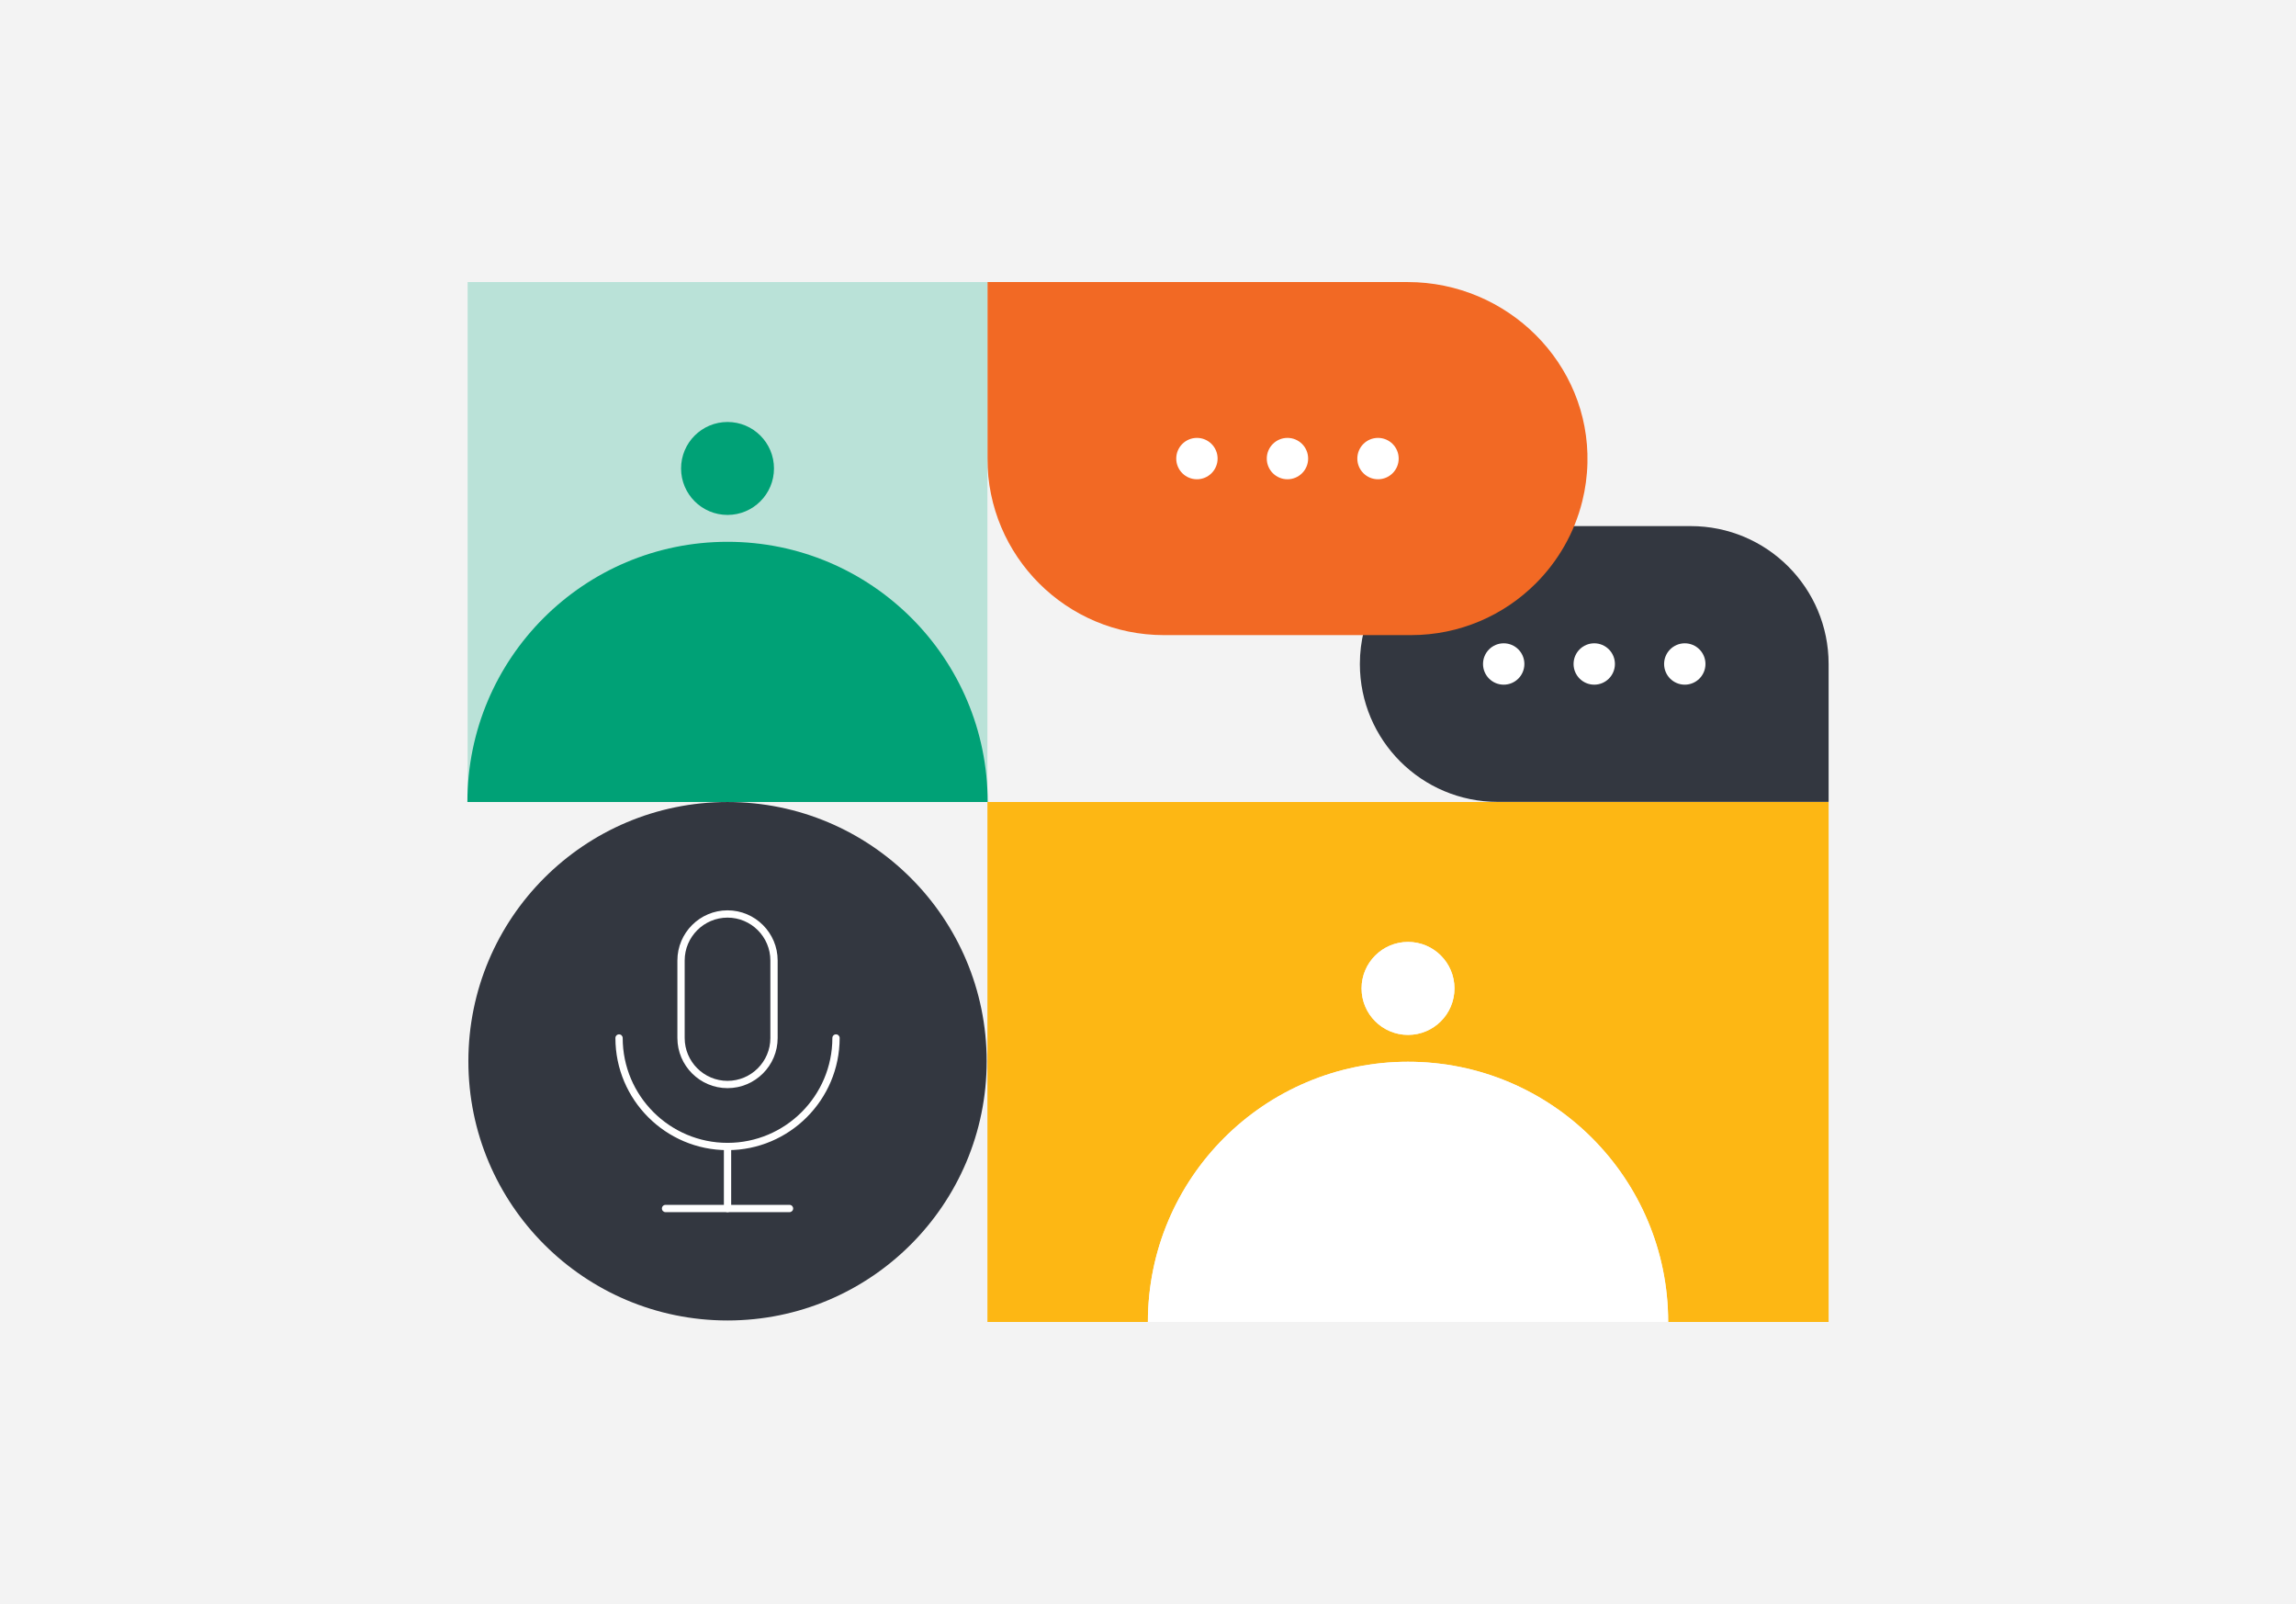 <?xml version="1.0" encoding="UTF-8"?>
<svg xmlns="http://www.w3.org/2000/svg" xmlns:xlink="http://www.w3.org/1999/xlink" version="1.1" id="Layer_1" x="0px" y="0px" viewBox="0 0 630 440" style="enable-background:new 0 0 630 440;" xml:space="preserve">
<style type="text/css">
	.st0{fill:#F3F3F3;}
	.st1{fill:#333740;}
	.st2{fill:#F26924;}
	.st3{fill:#FDB714;}
	.st4{fill:#BAE2D8;}
	.st5{fill:#00A176;}
	.st6{fill:#FFFFFF;}
</style>
<g>
	<g>
		<rect class="st0" width="630" height="440"></rect>
	</g>
</g>
<g>
	<g>
		<path class="st1" d="M410.963,219.964h90.79v-37.827c0-20.888-16.935-37.823-37.827-37.823h-39.385    h-13.578c-10.444,0-19.903,4.233-26.746,11.077c-4.779,4.779-8.284,10.827-9.963,17.599    c-0.731,2.929-1.118,5.991-1.118,9.148C373.136,203.029,390.072,219.964,410.963,219.964z"></path>
	</g>
	<g>
		<g>
			<path class="st2" d="M386.249,77.37H270.941v48.421c0,26.745,21.681,48.426,48.426,48.426h50.419h17.382     c13.37,0,25.479-5.419,34.24-14.18c6.117-6.117,10.605-13.86,12.754-22.529     c0.839-3.362,1.324-6.861,1.415-10.461C436.272,99.675,413.629,77.37,386.249,77.37z"></path>
		</g>
	</g>
	<g>
		<path class="st3" d="M270.94,220v142.63h44.03c0-39.42,31.96-71.38,71.38-71.38c39.42,0,71.38,31.96,71.38,71.38    H501.75V220H270.94z M386.35,283.88c-7.04,0-12.75-5.71-12.75-12.75s5.71-12.75,12.75-12.75    c7.04,0,12.74,5.71,12.74,12.75S393.39,283.88,386.35,283.88z"></path>
	</g>
	<g>
		<rect x="128.311" y="77.37" class="st4" width="142.63" height="142.63"></rect>
	</g>
	<g>
		<g>
			<circle class="st5" cx="199.626" cy="128.502" r="12.748"></circle>
		</g>
		<g>
			<g>
				<path class="st5" d="M199.626,148.621c-39.422,0-71.379,31.958-71.379,71.379h142.758      C271.006,180.578,239.048,148.621,199.626,148.621z"></path>
			</g>
		</g>
	</g>
	<g>
		<g>
			<path class="st6" d="M399.09,271.13c0,7.04-5.7,12.75-12.74,12.75c-7.04,0-12.75-5.71-12.75-12.75     s5.71-12.75,12.75-12.75C393.39,258.38,399.09,264.09,399.09,271.13z"></path>
		</g>
		<g>
			<g>
				<path class="st6" d="M457.73,362.63H314.97c0-39.42,31.96-71.38,71.38-71.38      C425.77,291.25,457.73,323.21,457.73,362.63z"></path>
			</g>
		</g>
	</g>
	<g>
		<g>
			<circle class="st6" cx="462.288" cy="182.139" r="5.674"></circle>
		</g>
		<g>
			<circle class="st6" cx="437.445" cy="182.139" r="5.674"></circle>
		</g>
		<g>
			<circle class="st6" cx="412.601" cy="182.139" r="5.674"></circle>
		</g>
	</g>
	<g>
		<g>
			<circle class="st1" cx="199.626" cy="291.109" r="71.109"></circle>
		</g>
		<g>
			<g>
				<path class="st6" d="M199.626,298.487c-7.585,0-13.756-6.171-13.756-13.757V263.471      c0-7.586,6.171-13.757,13.756-13.757s13.756,6.171,13.756,13.757v21.26      C213.383,292.316,207.212,298.487,199.626,298.487z M199.626,251.714      c-6.482,0-11.756,5.274-11.756,11.757v21.26c0,6.482,5.274,11.757,11.756,11.757      s11.756-5.274,11.756-11.757V263.471C211.383,256.988,206.109,251.714,199.626,251.714z"></path>
			</g>
			<g>
				<path class="st6" d="M199.626,315.495c-16.964,0-30.765-13.801-30.765-30.765c0-0.553,0.448-1,1-1      s1,0.447,1,1c0,15.861,12.904,28.765,28.765,28.765s28.765-12.903,28.765-28.765c0-0.553,0.448-1,1-1      s1,0.447,1,1C230.391,301.694,216.59,315.495,199.626,315.495z"></path>
			</g>
			<g>
				<path class="st6" d="M216.635,332.504h-34.017c-0.552,0-1-0.447-1-1s0.448-1,1-1h34.017c0.552,0,1,0.447,1,1      S217.187,332.504,216.635,332.504z"></path>
			</g>
			<g>
				<path class="st6" d="M199.626,332.504c-0.552,0-1-0.447-1-1v-17.009c0-0.553,0.448-1,1-1s1,0.447,1,1v17.009      C200.626,332.057,200.179,332.504,199.626,332.504z"></path>
			</g>
		</g>
	</g>
	<g>
		<g>
			<circle class="st6" cx="378.111" cy="125.793" r="5.674"></circle>
		</g>
		<g>
			<circle class="st6" cx="353.267" cy="125.793" r="5.674"></circle>
		</g>
		<g>
			<circle class="st6" cx="328.424" cy="125.793" r="5.674"></circle>
		</g>
	</g>
</g>
</svg>

